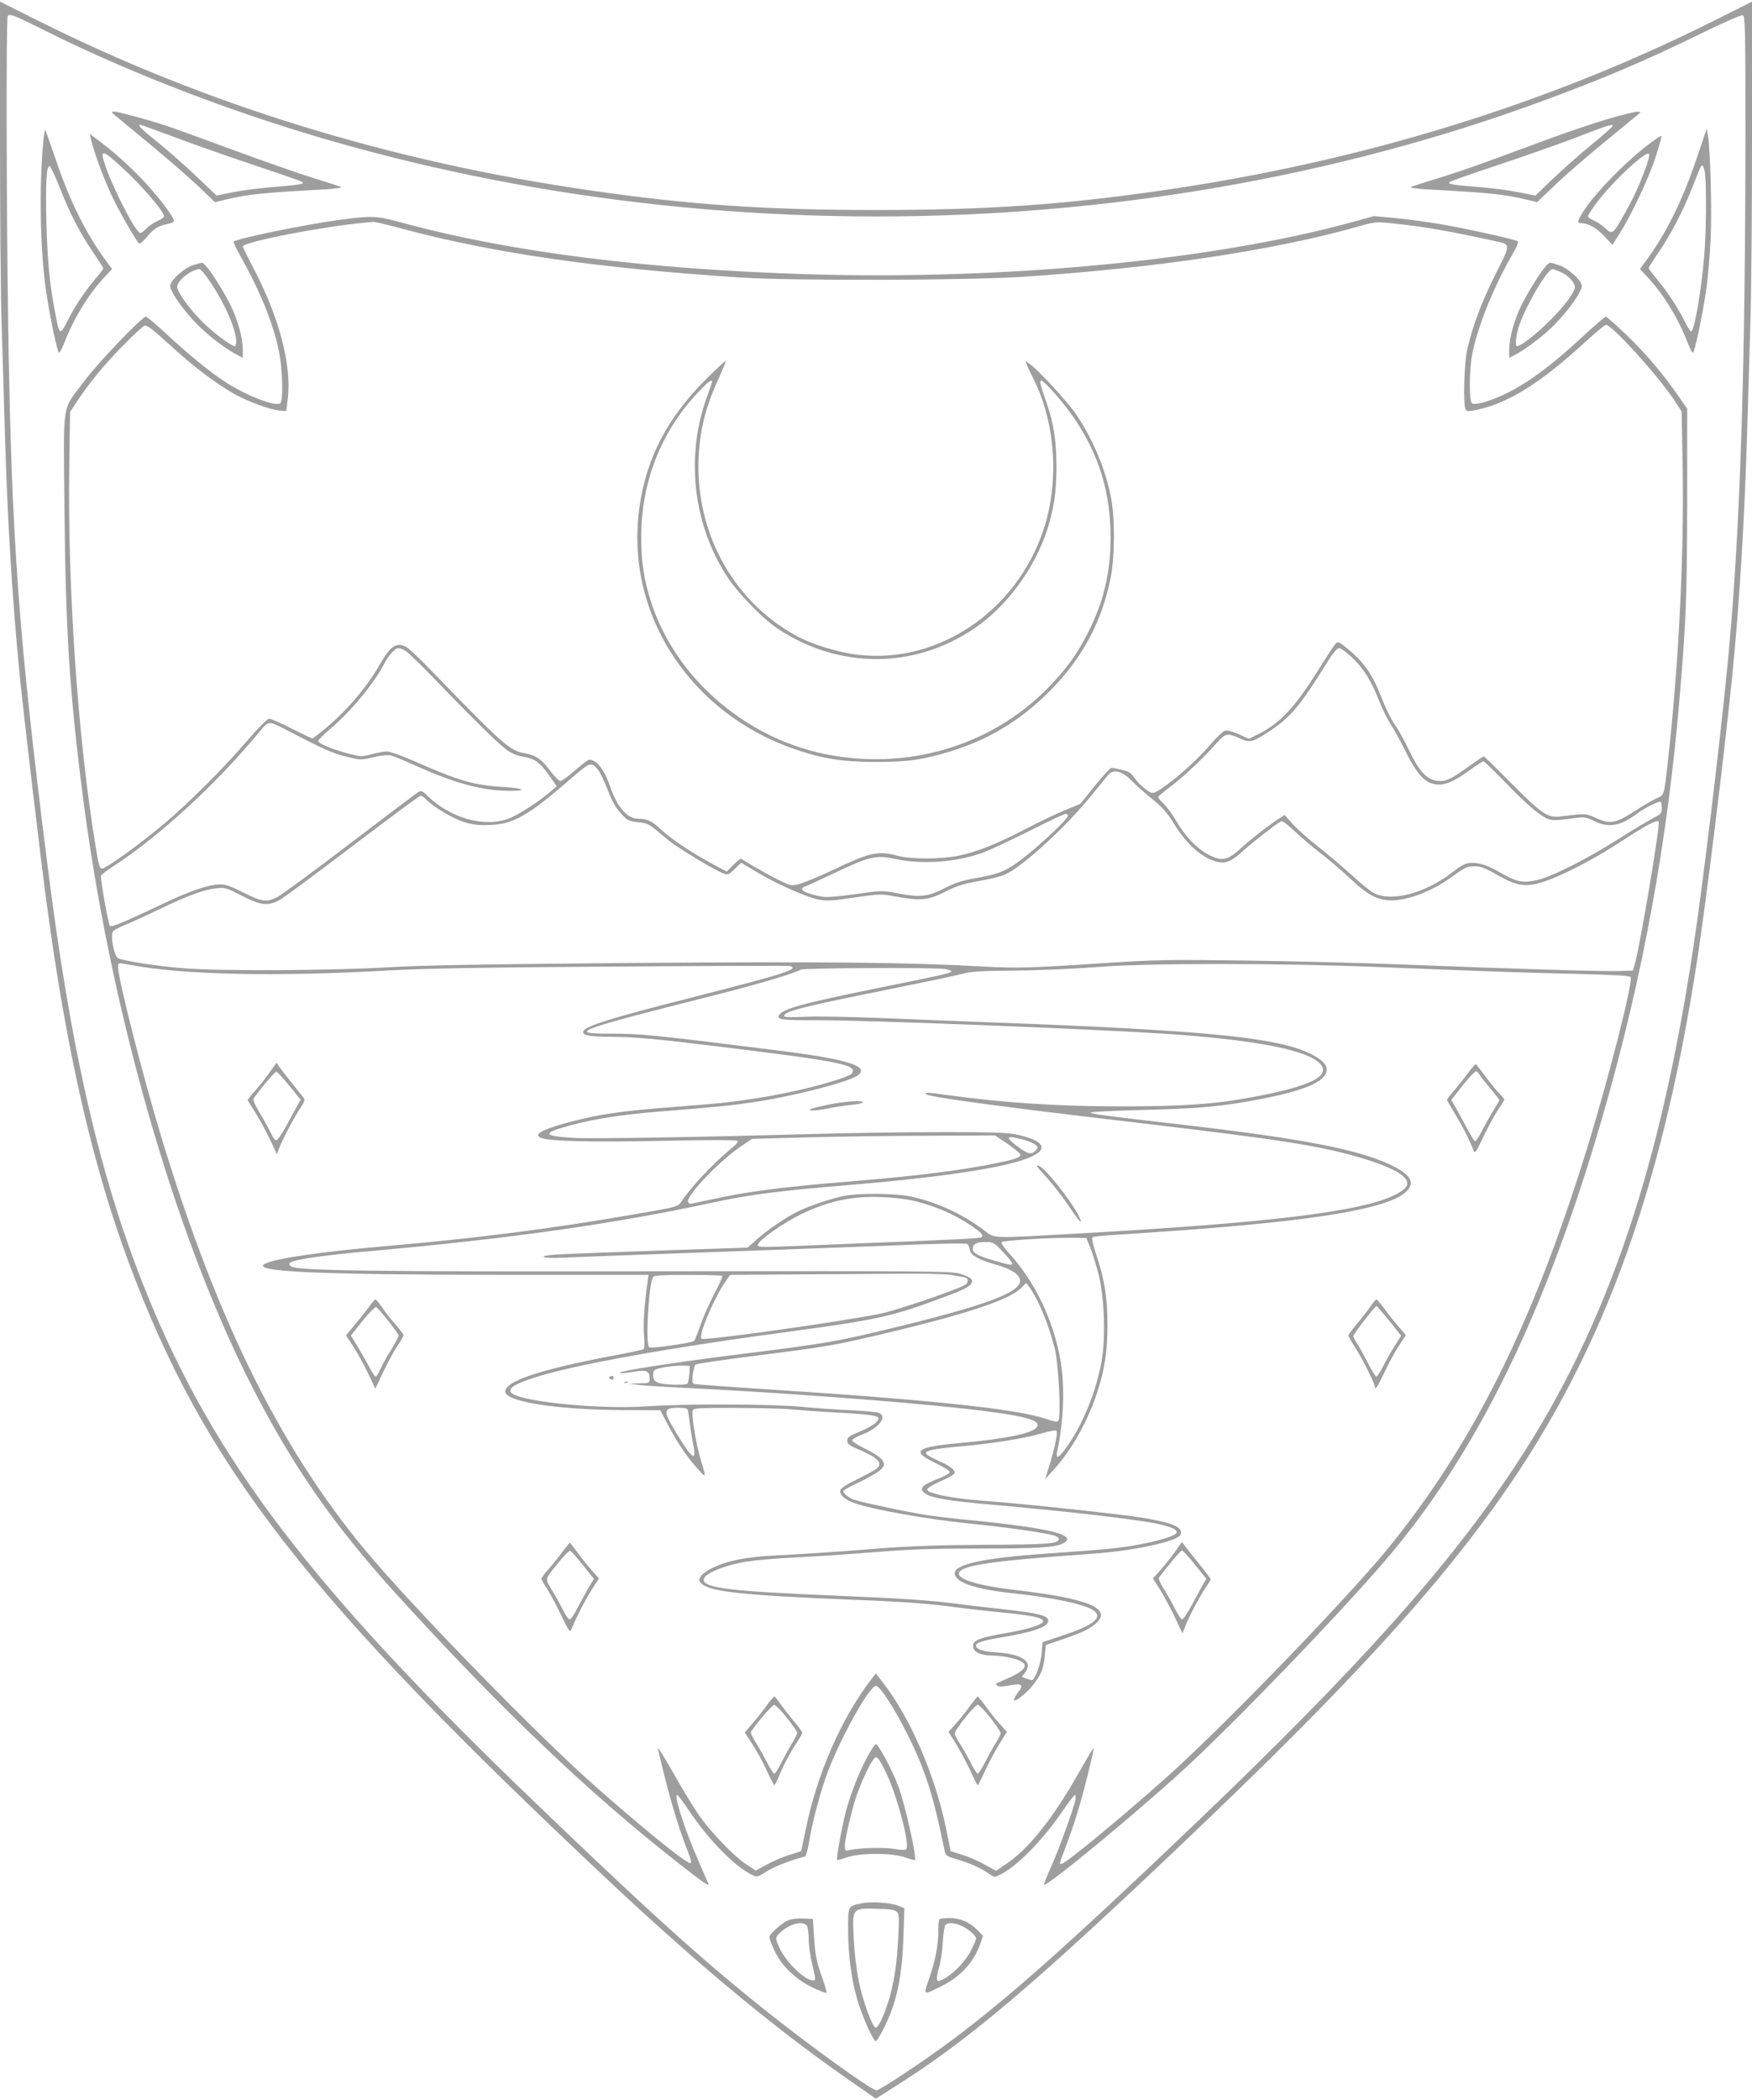 <?xml version="1.0" standalone="no"?>
<!DOCTYPE svg PUBLIC "-//W3C//DTD SVG 20010904//EN"
 "http://www.w3.org/TR/2001/REC-SVG-20010904/DTD/svg10.dtd">
<svg version="1.0" xmlns="http://www.w3.org/2000/svg"
 width="1068pt" height="1280pt" viewBox="0 0 1068 1280"
 preserveAspectRatio="xMidYMid meet">
<g transform="translate(0,1280) scale(0.1,-0.1)"
fill="#9e9e9e" stroke="none">
<path d="M0 11962 c0 -455 4 -969 10 -1142 5 -173 15 -475 20 -670 16 -540 46
-1014 90 -1465 29 -284 123 -1082 165 -1395 121 -901 280 -1595 501 -2188 461
-1238 1082 -2036 2942 -3781 560 -524 1026 -909 1499 -1234 l112 -78 113 72
c413 259 774 559 1523 1263 1116 1050 1687 1657 2125 2261 649 895 1023 1898
1245 3338 56 363 168 1274 215 1742 44 446 73 926 90 1465 5 190 15 494 20
675 6 182 10 698 10 1147 l0 818 -229 -115 c-1023 -512 -2154 -860 -3358
-1034 -609 -89 -1081 -121 -1753 -121 -672 0 -1144 32 -1752 121 -1204 174
-2330 520 -3350 1030 l-238 119 0 -828z m243 667 c319 -161 663 -308 1032
-444 2554 -939 5581 -939 8130 0 376 139 615 240 967 412 140 69 243 113 252
110 14 -6 16 -75 16 -674 0 -1467 -31 -2431 -101 -3198 -35 -390 -134 -1227
-195 -1660 -206 -1456 -536 -2444 -1108 -3310 -408 -618 -963 -1237 -1961
-2190 -746 -712 -1116 -1042 -1460 -1300 -172 -129 -451 -315 -472 -315 -31 0
-423 283 -698 504 -384 308 -688 583 -1385 1252 -1358 1303 -1955 2085 -2366
3102 -285 705 -463 1475 -608 2637 -174 1384 -216 1959 -236 3260 -11 703 -13
1879 -3 1888 13 14 37 5 196 -74z"/>
<path d="M701 12097 c15 -12 113 -93 219 -181 105 -87 236 -201 291 -253 l99
-95 67 16 c142 33 223 41 607 62 61 4 103 10 95 14 -8 4 -84 29 -169 55 -85
26 -310 105 -500 175 -190 70 -374 137 -410 148 -112 36 -283 82 -304 82 -20
-1 -19 -2 5 -23z m377 -138 c119 -45 338 -121 487 -171 148 -49 274 -93 279
-98 12 -12 -14 -16 -179 -30 -77 -6 -186 -20 -243 -31 l-102 -21 -115 110
c-62 60 -168 153 -234 207 -105 84 -137 115 -116 115 3 0 103 -37 223 -81z"/>
<path d="M9805 12076 c-82 -24 -235 -76 -340 -114 -104 -38 -275 -101 -380
-140 -104 -38 -253 -89 -330 -112 -77 -23 -146 -46 -154 -50 -8 -4 34 -10 95
-14 384 -21 465 -29 607 -62 l67 -16 103 98 c56 55 190 171 297 259 107 88
204 168 215 177 20 17 20 17 -5 17 -14 0 -92 -19 -175 -43z m25 -45 c0 -4 -57
-54 -126 -111 -70 -56 -175 -150 -235 -207 l-109 -105 -102 20 c-57 12 -166
26 -243 32 -164 13 -191 18 -179 30 5 5 137 52 294 104 157 52 373 128 480
169 201 77 220 83 220 68z"/>
<path d="M265 11948 c-27 -273 -21 -669 15 -915 23 -161 70 -383 80 -383 5 0
20 30 35 68 59 149 146 291 244 395 l44 48 -31 42 c-123 164 -224 364 -311
622 -34 98 -63 181 -65 183 -3 2 -7 -25 -11 -60z m100 -294 c63 -159 119 -268
202 -391 35 -51 63 -96 63 -99 0 -3 -22 -32 -50 -65 -68 -82 -121 -161 -164
-246 -51 -102 -53 -101 -80 42 -33 169 -47 318 -53 546 -6 244 0 353 20 346 6
-2 34 -61 62 -133z"/>
<path d="M10341 11830 c-89 -262 -189 -462 -313 -627 l-31 -42 44 -48 c98
-104 185 -246 244 -395 15 -38 30 -68 35 -68 10 0 57 222 81 383 11 75 23 217
27 315 8 175 -2 535 -16 622 l-8 45 -63 -185z m53 -92 c9 -81 7 -359 -5 -493
-18 -221 -61 -465 -80 -465 -5 0 -23 28 -40 63 -43 85 -105 180 -167 254 -29
34 -52 65 -52 69 0 4 27 47 60 95 75 109 155 264 210 406 23 59 44 111 47 116
11 19 21 3 27 -45z"/>
<path d="M555 11950 c16 -75 88 -267 136 -363 53 -107 144 -263 158 -272 5 -2
25 15 46 40 40 50 72 70 128 80 20 4 37 13 37 19 0 25 -107 164 -200 260 -87
90 -171 164 -274 241 l-39 29 8 -34z m187 -169 c118 -107 258 -270 258 -299 0
-6 -19 -20 -42 -30 -24 -11 -54 -31 -67 -46 -14 -14 -29 -26 -36 -26 -25 0
-153 244 -209 399 -41 115 -27 115 96 2z"/>
<path d="M10020 11897 c-126 -101 -276 -255 -348 -356 -52 -75 -62 -101 -39
-101 48 0 96 -26 144 -77 l52 -55 41 63 c71 111 179 339 221 467 22 68 39 128
37 133 -2 5 -50 -28 -108 -74z m11 -123 c-42 -113 -73 -181 -131 -282 -66
-119 -72 -123 -113 -84 -18 17 -49 38 -69 47 -21 8 -38 20 -38 27 0 6 25 44
55 85 97 128 297 315 317 295 5 -5 -4 -42 -21 -88z"/>
<path d="M2070 11460 c-210 -28 -627 -114 -646 -133 -3 -3 18 -46 46 -96 116
-206 196 -404 230 -570 23 -115 28 -302 8 -319 -29 -22 -205 46 -335 130 -95
62 -228 171 -360 294 -61 57 -117 104 -124 104 -23 0 -296 -285 -377 -395
-138 -185 -125 -102 -119 -783 7 -726 30 -1099 108 -1714 165 -1310 558 -2691
1030 -3618 249 -490 502 -855 889 -1280 637 -700 1166 -1205 1710 -1631 159
-125 197 -151 188 -129 -4 8 -31 71 -61 140 -82 186 -151 400 -129 400 5 0 38
-44 74 -98 118 -176 279 -340 383 -389 30 -14 34 -14 88 21 45 29 139 66 233
91 7 2 17 37 24 77 18 115 58 270 101 397 71 209 266 566 309 566 24 0 115
-140 194 -300 107 -215 156 -368 224 -704 7 -31 11 -34 82 -55 77 -23 143 -53
193 -89 27 -18 31 -19 61 -4 102 48 263 212 384 390 36 53 70 97 75 97 5 0 5
-15 2 -33 -14 -60 -96 -287 -145 -399 -28 -61 -48 -113 -46 -115 15 -15 562
436 854 704 309 284 931 929 1222 1267 563 655 987 1522 1335 2732 238 825
390 1653 464 2534 39 459 45 619 46 1192 l0 567 -54 78 c-95 137 -197 257
-316 372 -64 61 -121 111 -126 111 -6 0 -65 -51 -132 -113 -206 -191 -350
-297 -494 -364 -92 -42 -174 -64 -190 -51 -19 15 -17 211 3 306 34 168 128
400 240 595 32 54 42 82 35 87 -20 12 -317 78 -471 104 -80 14 -203 30 -275
37 l-130 12 -130 -36 c-841 -232 -2110 -354 -3302 -319 -1004 30 -1844 137
-2504 318 -143 39 -175 40 -369 14z m385 -55 c563 -150 1199 -241 2070 -297
311 -20 1381 -17 1710 5 812 54 1513 158 2025 301 122 35 126 35 225 25 187
-19 358 -48 631 -109 95 -21 95 -14 1 -200 -83 -165 -142 -321 -173 -461 -20
-88 -26 -351 -8 -369 8 -8 29 -7 79 5 191 44 386 168 661 422 56 51 107 93
114 93 37 0 313 -305 417 -460 l44 -68 6 -318 c10 -557 -24 -1234 -92 -1834
-22 -193 -20 -185 -68 -206 -23 -11 -76 -41 -117 -68 -131 -86 -163 -92 -255
-50 -59 27 -59 27 -211 8 -79 -10 -116 15 -301 202 -89 90 -165 164 -168 164
-4 0 -43 -26 -88 -59 -100 -72 -137 -91 -176 -91 -76 0 -125 48 -193 190 -28
58 -66 127 -85 153 -20 26 -55 98 -79 159 -59 151 -104 216 -215 309 -41 34
-52 39 -64 29 -9 -7 -56 -79 -106 -159 -147 -235 -236 -330 -375 -399 l-51
-25 -61 28 c-38 17 -70 25 -84 22 -13 -4 -52 -41 -88 -83 -68 -80 -179 -183
-265 -245 -85 -62 -87 -62 -132 -29 -22 16 -52 47 -67 68 -21 31 -36 41 -77
50 -28 7 -56 12 -64 12 -7 0 -52 -49 -101 -109 l-88 -110 -90 -37 c-50 -20
-158 -72 -241 -115 -176 -92 -299 -141 -410 -164 -107 -22 -291 -23 -371 -1
-123 32 -167 23 -400 -88 -88 -41 -181 -80 -207 -85 -45 -11 -51 -9 -127 29
-44 22 -110 59 -148 81 -37 23 -70 43 -74 45 -4 3 -25 -14 -47 -37 l-41 -41
-88 47 c-128 69 -250 151 -309 206 -58 55 -87 69 -143 69 -66 0 -127 69 -170
194 -36 106 -83 166 -129 166 -6 0 -44 -29 -85 -65 -41 -36 -81 -65 -90 -65
-8 0 -33 24 -55 53 -59 80 -91 103 -162 116 -92 16 -134 53 -570 504 -68 71
-136 135 -151 143 -62 32 -96 10 -163 -106 -76 -134 -193 -272 -319 -379 -46
-39 -87 -71 -92 -71 -5 0 -62 27 -127 60 -64 33 -126 60 -136 60 -11 0 -63
-52 -132 -132 -152 -177 -365 -389 -520 -518 -143 -120 -341 -262 -367 -264
-14 -1 -21 21 -39 134 -108 652 -171 1567 -161 2311 l5 338 38 58 c79 119 163
222 278 340 66 68 128 125 138 128 14 5 52 -24 146 -110 154 -141 278 -235
396 -303 89 -51 225 -100 287 -105 l35 -2 9 75 c25 207 -54 504 -215 807 -32
61 -59 116 -59 121 0 27 494 123 745 145 22 2 45 4 51 5 6 1 87 -18 179 -43z
m13 -2569 c15 -8 80 -70 146 -138 229 -238 411 -419 462 -458 40 -31 66 -43
114 -52 72 -12 105 -37 164 -123 l40 -57 -40 -34 c-70 -61 -201 -145 -258
-165 -149 -52 -349 5 -489 139 -34 34 -39 35 -60 23 -12 -8 -200 -150 -417
-315 -217 -166 -415 -311 -439 -323 -65 -34 -97 -29 -207 27 -70 36 -109 50
-139 50 -70 0 -184 -38 -355 -120 -232 -110 -311 -143 -320 -133 -10 11 -60
292 -54 306 2 7 44 38 92 69 273 180 615 495 872 806 61 73 51 73 190 1 203
-106 258 -130 343 -151 88 -21 89 -21 162 -3 41 10 86 15 104 12 17 -4 81 -30
143 -58 248 -113 418 -159 589 -159 106 0 82 16 -33 23 -186 10 -279 37 -560
161 -71 31 -142 56 -159 56 -17 0 -59 -8 -94 -17 -61 -16 -66 -16 -145 5 -100
27 -180 61 -180 76 0 6 34 41 76 76 125 106 269 281 329 400 22 44 64 90 82
90 8 0 26 -6 41 -14z m5769 -38 c73 -69 122 -146 167 -262 20 -52 55 -122 77
-156 22 -34 62 -108 90 -165 51 -104 101 -169 146 -186 70 -26 128 -7 252 84
35 26 68 47 74 47 5 0 70 -63 144 -139 73 -77 162 -158 196 -181 67 -46 69
-46 233 -24 42 5 58 2 102 -20 87 -44 161 -31 265 48 44 33 133 76 141 69 3
-4 6 -21 6 -39 0 -30 -5 -36 -52 -60 -29 -15 -119 -69 -200 -120 -202 -129
-424 -241 -513 -259 -87 -18 -121 -10 -229 52 -79 47 -145 63 -199 49 -13 -3
-51 -26 -83 -52 -164 -128 -372 -183 -479 -127 -22 12 -83 61 -136 110 -52 48
-144 126 -203 172 -59 47 -130 109 -156 139 l-49 55 -43 -28 c-58 -38 -163
-120 -219 -171 -71 -65 -104 -79 -152 -64 -87 26 -177 108 -246 225 -22 39
-57 86 -76 105 -19 19 -35 37 -35 42 0 4 37 35 82 69 80 61 191 166 276 262
54 59 64 61 144 25 58 -26 74 -22 173 43 130 84 190 156 355 422 36 58 61 87
73 87 10 0 43 -24 74 -52z m-4589 -693 c11 -14 37 -68 57 -120 25 -66 49 -109
79 -141 39 -44 47 -48 104 -55 65 -7 63 -6 183 -107 58 -48 281 -183 338 -205
29 -11 33 -9 70 27 l39 38 95 -57 c124 -74 305 -154 378 -168 49 -9 85 -7 217
13 155 22 162 23 250 6 153 -28 201 -23 301 28 70 36 111 49 206 66 66 11 137
29 160 39 108 48 372 290 530 485 44 54 89 110 100 123 31 38 87 24 144 -36
24 -25 80 -75 125 -111 62 -50 91 -83 129 -145 83 -136 182 -222 279 -240 45
-8 84 11 152 75 45 41 188 153 224 174 8 5 38 -16 85 -61 40 -38 111 -98 157
-133 47 -36 128 -105 180 -154 99 -93 149 -122 222 -132 96 -13 261 44 384
132 99 71 105 74 156 74 34 0 63 -11 131 -50 106 -61 155 -73 231 -59 104 19
341 136 541 269 135 88 204 125 216 113 12 -12 -113 -756 -145 -867 l-12 -41
-74 -3 c-90 -4 -635 12 -1315 39 -275 11 -723 22 -995 25 -435 6 -533 4 -810
-14 -482 -32 -560 -34 -760 -23 -467 26 -967 31 -2160 22 -903 -8 -1275 -14
-1485 -27 -346 -20 -1025 -23 -1240 -5 -162 13 -364 45 -395 61 -25 13 -49
142 -31 164 7 8 41 26 76 40 35 14 129 57 207 95 173 83 272 120 347 127 53 6
62 3 155 -45 114 -59 157 -64 227 -28 24 12 225 161 447 330 222 169 409 307
416 307 7 0 21 -9 32 -21 39 -43 167 -119 235 -140 54 -16 88 -20 157 -17 142
6 230 56 485 276 127 111 132 112 175 57z m2862 -277 c0 -17 -136 -148 -246
-237 -118 -95 -166 -117 -305 -141 -92 -16 -131 -28 -204 -65 -104 -52 -148
-56 -292 -28 -83 16 -90 16 -252 -7 -136 -18 -176 -21 -217 -12 -96 21 -130
44 -86 59 9 3 92 41 184 85 212 100 247 108 370 82 167 -35 377 -18 537 42 36
14 160 72 275 129 114 58 215 105 222 105 8 0 14 -6 14 -12z m-5719 -908 c319
-62 901 -74 1589 -34 190 11 572 18 1345 23 594 4 1086 6 1093 3 55 -19 -37
-48 -602 -192 -516 -131 -661 -177 -661 -210 0 -21 38 -28 170 -29 151 -1 259
-11 670 -61 736 -90 839 -111 796 -164 -6 -7 -48 -25 -94 -39 -212 -68 -517
-125 -782 -147 -71 -6 -211 -17 -310 -25 -227 -19 -359 -39 -499 -75 -194 -49
-262 -84 -208 -105 52 -21 311 -27 737 -18 275 6 454 6 460 0 6 -5 -6 -22 -35
-45 -111 -91 -249 -237 -310 -330 -18 -27 -27 -29 -301 -76 -490 -85 -952
-144 -1499 -191 -384 -33 -674 -75 -734 -107 -92 -49 303 -67 1483 -68 l854 0
-7 -52 c-20 -151 -26 -251 -20 -319 4 -47 3 -79 -4 -82 -5 -4 -94 -23 -198
-42 -435 -83 -644 -153 -644 -216 0 -62 312 -111 715 -113 l230 -1 50 -95 c56
-106 121 -202 185 -270 46 -50 46 -51 7 80 -27 94 -53 260 -44 284 6 14 39 16
264 15 142 0 294 -4 338 -9 44 -4 177 -14 295 -20 240 -14 262 -20 216 -63
-15 -14 -59 -38 -99 -54 -61 -25 -72 -33 -72 -53 0 -20 10 -29 60 -50 127 -53
160 -86 119 -121 -9 -8 -61 -36 -117 -64 -66 -32 -103 -56 -105 -68 -5 -27 24
-54 84 -77 103 -38 440 -99 699 -125 237 -24 454 -55 520 -73 17 -5 30 -15 30
-22 0 -28 -66 -34 -450 -35 -290 -2 -460 -8 -665 -24 -338 -26 -390 -29 -610
-41 -189 -10 -288 -30 -385 -75 -31 -15 -63 -38 -72 -51 -14 -23 -14 -26 1
-43 47 -52 251 -74 926 -101 305 -12 471 -24 620 -45 58 -8 181 -22 275 -31
185 -18 256 -32 263 -52 7 -21 -76 -49 -224 -75 -157 -27 -198 -42 -202 -73
-6 -39 41 -64 118 -64 70 0 166 -23 188 -45 23 -21 -2 -51 -71 -83 -34 -16
-71 -32 -81 -36 -15 -5 -17 -9 -8 -18 9 -9 27 -9 74 0 78 15 90 5 54 -43 -15
-20 -26 -40 -24 -46 5 -16 84 48 122 100 46 62 57 92 65 170 l6 65 105 36
c123 42 165 63 203 98 96 90 -51 150 -498 202 -225 26 -354 66 -339 105 18 46
210 73 808 115 259 18 527 76 543 117 17 44 -46 72 -228 102 -132 22 -700 83
-934 101 -163 12 -259 25 -333 46 -77 21 -70 30 61 90 31 14 57 31 57 38 0 20
-30 42 -101 74 -37 17 -70 35 -73 41 -12 19 41 31 212 46 200 18 386 48 496
80 51 15 83 20 87 13 8 -12 -13 -110 -45 -213 l-25 -80 50 55 c108 118 206
291 264 463 48 144 66 258 66 422 0 165 -18 278 -67 424 -24 73 -31 107 -23
111 6 4 68 10 137 14 70 4 249 16 397 27 827 60 1258 132 1371 231 66 58 37
110 -97 172 -200 93 -537 157 -1259 241 -463 53 -554 65 -563 74 -4 4 119 11
274 15 347 8 492 19 679 52 314 55 460 108 484 177 14 39 -16 75 -94 114 -204
101 -643 144 -1975 193 -159 6 -445 17 -635 25 -190 8 -402 12 -472 8 -91 -4
-128 -3 -128 5 0 28 111 56 608 156 203 41 409 84 458 96 78 20 121 23 349 25
143 1 364 11 490 21 303 25 1112 25 1725 0 750 -30 909 -35 1218 -42 205 -5
305 -11 312 -18 17 -22 -122 -573 -255 -1011 -259 -848 -539 -1482 -892 -2019
-118 -181 -273 -387 -393 -526 -316 -365 -964 -1031 -1280 -1314 -256 -230
-626 -536 -649 -536 -14 0 -15 -3 15 76 57 149 97 276 140 448 25 98 43 180
41 182 -2 2 -41 -62 -87 -144 -163 -287 -310 -473 -452 -566 l-56 -38 -67 37
c-37 21 -99 48 -138 60 l-72 23 -28 139 c-67 324 -220 679 -384 887 l-44 57
-33 -43 c-178 -233 -326 -572 -393 -902 l-29 -138 -71 -23 c-40 -12 -102 -39
-139 -59 l-67 -37 -56 37 c-75 49 -212 191 -286 295 -33 47 -102 160 -154 252
-52 91 -97 165 -99 163 -2 -2 17 -87 43 -187 43 -172 94 -334 143 -456 13 -32
18 -55 12 -58 -18 -11 -315 231 -620 503 -325 291 -1009 991 -1315 1347 -544
634 -942 1426 -1290 2570 -115 380 -265 968 -265 1041 0 28 0 27 71 14z m4972
-26 c20 -4 37 -10 37 -15 0 -9 -56 -22 -415 -94 -459 -93 -597 -129 -629 -164
-32 -35 -3 -40 234 -39 283 1 1641 -52 2105 -82 575 -38 901 -104 961 -194 45
-70 -80 -128 -406 -190 -245 -46 -429 -59 -820 -59 -382 0 -713 22 -1049 68
-123 18 -149 19 -135 6 17 -17 434 -74 1264 -171 899 -106 1124 -141 1377
-214 137 -40 239 -84 272 -120 36 -38 23 -67 -46 -104 -202 -106 -764 -175
-1978 -242 -498 -28 -469 -29 -535 21 -131 99 -286 171 -445 206 -91 20 -316
23 -410 4 -82 -16 -219 -63 -290 -99 -71 -36 -181 -111 -244 -168 l-53 -48
-542 -18 c-297 -10 -578 -21 -624 -24 -126 -9 -90 -26 41 -19 62 3 436 17 832
31 396 14 923 33 1170 43 289 12 454 15 462 9 6 -5 13 -22 15 -36 4 -32 54
-60 164 -91 89 -26 138 -58 142 -93 9 -75 -212 -156 -818 -302 -312 -75 -377
-86 -940 -156 -362 -46 -666 -93 -679 -105 -7 -7 18 -6 88 5 73 12 91 4 91
-41 0 -29 -1 -29 -62 -30 l-63 -2 60 -8 c33 -4 160 -12 282 -18 548 -26 1302
-82 1700 -126 375 -42 485 -72 438 -119 -35 -35 -199 -67 -463 -91 -270 -24
-301 -49 -149 -122 48 -23 87 -48 87 -55 0 -7 -28 -24 -62 -37 -111 -42 -132
-65 -84 -96 38 -25 148 -44 396 -65 445 -39 873 -88 1010 -116 96 -20 136 -40
119 -60 -16 -19 -121 -49 -255 -73 -103 -18 -168 -24 -551 -51 -369 -26 -543
-64 -543 -119 0 -54 122 -97 350 -121 256 -27 453 -70 500 -108 53 -43 -6 -88
-195 -151 l-120 -40 -5 -68 c-6 -66 -41 -163 -60 -163 -5 0 -20 4 -35 10 l-26
10 22 29 c47 64 -21 110 -177 120 -84 6 -124 19 -124 42 0 16 41 30 128 45
224 37 312 67 312 106 0 31 -56 46 -256 68 -104 11 -238 27 -299 35 -168 22
-336 33 -740 50 -633 26 -805 46 -805 96 0 26 47 54 142 84 93 29 188 41 458
55 113 6 322 20 465 32 199 16 342 20 610 20 351 0 463 6 512 30 103 50 -73
95 -562 143 -88 8 -207 22 -265 31 -113 17 -405 79 -448 95 -30 12 -62 38 -62
51 0 5 46 31 103 57 56 27 113 60 127 75 23 25 24 29 10 54 -10 18 -44 41
-100 69 -47 23 -85 48 -85 54 0 7 28 24 63 37 100 38 155 110 99 131 -12 5
-90 12 -172 16 -83 3 -217 13 -299 21 -180 17 -713 19 -942 3 -304 -21 -810
32 -831 88 -10 26 30 50 145 87 245 79 830 184 1597 286 456 61 585 89 820
175 185 67 224 85 244 109 20 24 -1 43 -68 63 -52 16 -188 17 -1816 15 -1805
-3 -2234 3 -2263 31 -13 13 -12 16 4 25 35 18 209 43 484 67 866 78 1479 165
2086 296 222 48 399 71 799 104 580 48 956 104 1115 164 137 52 116 106 -57
145 -60 13 -138 16 -460 16 -213 0 -541 -5 -728 -10 -762 -21 -1407 -32 -1521
-25 -188 11 -192 29 -18 76 147 40 312 65 539 84 382 31 443 37 575 57 243 36
579 122 638 163 77 55 -57 98 -465 150 -791 99 -854 105 -1045 105 -265 0
-204 22 640 235 253 64 491 134 522 155 16 11 819 14 883 4z m380 -1066 c42
-29 77 -58 77 -66 0 -17 -32 -28 -150 -52 -215 -44 -491 -78 -880 -110 -374
-30 -594 -57 -785 -96 -93 -19 -178 -37 -188 -40 -10 -3 -19 1 -23 10 -14 35
189 249 322 339 l69 46 335 9 c184 5 517 10 740 10 l405 2 78 -52z m92 27 c33
-9 67 -23 77 -32 17 -15 17 -17 2 -35 -25 -27 -49 -22 -109 23 -81 61 -74 71
30 44z m-685 -369 c133 -29 263 -83 372 -157 62 -43 75 -57 62 -69 -9 -8 -107
-13 -914 -45 -457 -19 -450 -19 -450 -1 0 24 155 133 264 186 167 81 314 112
496 104 58 -2 134 -11 170 -18z m1096 -289 c13 -32 35 -104 50 -160 36 -140
45 -388 19 -534 -33 -183 -112 -379 -209 -517 -50 -72 -72 -85 -62 -35 40 184
48 398 21 555 -42 245 -156 484 -316 658 -30 33 -48 61 -43 66 10 10 308 28
432 26 l84 -1 24 -58z m-533 -26 c32 -33 57 -65 57 -71 0 -13 -5 -13 -120 20
-87 25 -120 43 -120 68 0 30 22 42 75 42 50 0 54 -2 108 -59z m-318 -141 c39
-6 78 -13 88 -16 21 -6 22 -27 3 -43 -28 -23 -398 -150 -508 -175 -200 -44
-1088 -170 -1102 -155 -20 19 74 242 144 345 l31 44 417 3 c229 1 516 3 637 4
121 2 252 -2 290 -7z m-1392 -6 c3 -4 -18 -52 -48 -108 -29 -55 -67 -141 -85
-191 -17 -49 -34 -93 -38 -97 -13 -13 -265 -49 -275 -39 -24 24 -2 395 25 429
8 9 63 12 213 12 111 0 204 -3 208 -6z m1922 -154 c41 -82 81 -192 106 -295
22 -87 38 -409 21 -433 -6 -10 -21 -8 -68 8 -181 63 -703 118 -1744 185 -217
14 -401 28 -409 30 -10 4 -12 18 -8 57 4 28 11 56 16 61 5 5 166 29 357 53
441 56 489 64 769 130 535 127 794 213 865 289 l25 26 18 -23 c11 -13 34 -52
52 -88z m-2123 -445 c-2 -27 -7 -54 -12 -59 -4 -4 -47 -7 -95 -5 -95 4 -119
19 -113 69 3 22 10 26 68 37 36 6 85 11 110 10 l45 -2 -3 -50z m-8 -222 c2
-10 7 -45 11 -78 4 -33 13 -89 20 -125 24 -116 -5 -96 -105 71 -80 132 -78
149 17 149 41 0 53 -4 57 -17z"/>
<path d="M4318 10503 c-263 -257 -399 -533 -428 -867 -54 -613 335 -1187 949
-1400 171 -60 299 -80 501 -80 194 0 285 13 455 65 231 71 428 190 600 363
203 203 323 428 376 698 24 124 26 345 4 471 -31 177 -112 371 -218 526 -53
76 -227 266 -279 302 l-28 20 9 -24 c6 -14 24 -53 41 -86 135 -269 159 -628
60 -923 -166 -495 -642 -815 -1127 -759 -124 14 -284 63 -383 118 -396 219
-625 656 -589 1125 13 163 48 287 133 471 19 42 33 77 29 77 -3 0 -51 -44
-105 -97z m22 -32 c0 -5 -12 -39 -26 -77 -137 -365 -92 -786 119 -1109 68
-103 212 -251 304 -314 373 -250 836 -251 1204 0 196 133 368 367 443 602 41
128 55 226 56 378 0 159 -17 271 -61 396 -39 111 -44 133 -31 133 19 0 144
-144 208 -240 146 -221 214 -446 214 -714 0 -216 -41 -389 -136 -579 -68 -135
-137 -230 -254 -348 -347 -349 -856 -497 -1355 -394 -492 102 -913 473 -1058
932 -42 133 -58 236 -58 390 0 333 119 639 342 877 67 71 89 88 89 67z"/>
<path d="M1643 6263 c-23 -33 -62 -82 -87 -110 -26 -28 -46 -54 -46 -57 0 -3
21 -37 46 -76 25 -39 65 -113 89 -163 l43 -92 13 35 c18 50 93 193 130 247 21
30 29 50 23 58 -5 7 -36 46 -69 87 -33 41 -69 87 -80 103 l-20 28 -42 -60z
m122 -82 l68 -84 -18 -31 c-10 -17 -40 -73 -67 -123 -27 -51 -56 -93 -64 -93
-7 0 -21 17 -29 37 -9 20 -39 75 -67 122 -33 55 -48 89 -42 97 61 83 131 164
140 162 6 -2 42 -41 79 -87z"/>
<path d="M8955 6268 c-21 -29 -60 -78 -86 -109 -27 -31 -49 -59 -49 -61 0 -3
23 -43 51 -89 46 -76 84 -150 111 -219 9 -23 14 -17 62 85 29 61 69 134 90
164 20 29 36 56 36 60 0 4 -12 18 -26 32 -14 13 -51 58 -82 99 -31 41 -59 79
-63 83 -3 5 -23 -16 -44 -45z m65 -19 c7 -11 36 -49 66 -84 30 -36 54 -67 54
-70 0 -2 -18 -34 -40 -69 -22 -36 -53 -93 -70 -126 -17 -33 -35 -58 -40 -55
-5 3 -31 47 -58 98 -27 50 -57 106 -67 122 l-18 31 68 87 c38 48 75 87 82 87
7 0 17 -9 23 -21z"/>
<path d="M2259 4848 c-13 -18 -51 -68 -86 -110 l-64 -77 47 -71 c25 -40 66
-113 89 -163 l43 -91 49 104 c28 58 66 129 87 159 20 29 36 58 36 63 0 6 -21
33 -46 62 -26 28 -63 75 -82 104 -19 28 -38 52 -43 52 -4 0 -18 -15 -30 -32z
m109 -99 c34 -44 62 -84 62 -90 0 -6 -20 -43 -44 -83 -25 -39 -54 -92 -66
-118 -11 -27 -25 -48 -30 -48 -5 0 -22 24 -36 53 -15 28 -47 85 -71 125 l-44
72 71 90 c40 49 77 86 83 83 7 -2 40 -41 75 -84z"/>
<path d="M8356 4840 c-15 -22 -51 -69 -81 -105 -30 -35 -55 -69 -55 -74 0 -6
18 -39 41 -73 42 -65 119 -219 119 -237 0 -30 19 -2 58 82 23 51 63 123 87
161 l45 68 -48 57 c-27 31 -66 80 -86 109 -21 28 -41 52 -46 52 -4 0 -19 -18
-34 -40z m113 -90 l72 -91 -39 -62 c-22 -34 -53 -90 -71 -125 -17 -34 -36 -62
-41 -62 -5 0 -30 39 -54 88 -25 48 -54 101 -65 117 -12 17 -21 35 -21 42 0 12
131 182 141 183 3 0 38 -41 78 -90z"/>
<path d="M3429 3343 c-23 -32 -62 -80 -86 -108 -24 -27 -43 -53 -43 -57 0 -4
16 -33 37 -65 20 -31 59 -104 86 -162 47 -97 51 -103 61 -80 33 81 81 173 121
237 l47 72 -40 44 c-22 24 -62 73 -87 108 -26 34 -48 64 -50 66 -2 2 -22 -23
-46 -55z m123 -80 l68 -86 -31 -51 c-16 -28 -46 -84 -67 -123 -20 -40 -42 -73
-49 -73 -7 0 -27 28 -44 63 -17 34 -47 88 -67 120 -41 67 -44 58 46 168 31 38
61 69 67 68 5 0 40 -39 77 -86z"/>
<path d="M7163 3343 c-23 -33 -63 -83 -88 -111 l-47 -52 43 -67 c23 -38 64
-113 90 -168 l47 -100 18 45 c24 62 89 184 125 236 16 23 29 45 29 49 0 3 -28
41 -62 83 -35 43 -74 93 -88 111 l-25 33 -42 -59z m122 -80 l69 -86 -19 -31
c-10 -17 -40 -73 -67 -123 -27 -51 -55 -93 -62 -93 -6 0 -26 30 -44 66 -19 37
-49 92 -69 122 -22 36 -32 60 -27 68 56 76 131 164 139 164 6 0 42 -39 80 -87z"/>
<path d="M4679 2413 c-18 -27 -57 -76 -86 -110 l-53 -62 48 -74 c26 -40 66
-112 87 -160 22 -48 42 -87 45 -87 4 0 17 26 30 58 27 66 71 149 112 209 15
23 28 47 28 53 0 6 -25 40 -55 75 -30 36 -66 83 -81 105 -15 22 -30 40 -34 40
-3 0 -22 -21 -41 -47z m119 -84 c34 -44 62 -84 62 -90 0 -6 -15 -37 -34 -68
-19 -31 -48 -84 -65 -118 -17 -35 -36 -63 -41 -63 -5 0 -25 30 -44 68 -19 37
-50 92 -69 122 -20 30 -32 59 -29 65 33 52 130 165 142 164 8 0 43 -36 78 -80z"/>
<path d="M5913 2403 c-22 -32 -61 -81 -86 -108 l-45 -50 48 -77 c26 -42 64
-115 86 -162 21 -47 41 -86 44 -86 3 0 23 39 44 86 22 47 60 120 86 162 l48
77 -45 50 c-25 27 -64 76 -86 108 -23 31 -44 57 -47 57 -3 0 -24 -26 -47 -57z
m125 -73 c34 -44 62 -86 62 -93 0 -7 -14 -35 -30 -61 -17 -26 -46 -79 -65
-117 -20 -38 -40 -69 -45 -69 -5 0 -26 33 -46 73 -20 39 -50 91 -65 114 -16
23 -29 49 -29 57 0 23 122 176 140 176 8 0 43 -36 78 -80z"/>
<path d="M5085 6074 c-44 -8 -98 -20 -120 -26 -66 -19 -7 -22 81 -4 42 9 108
19 145 22 38 4 69 11 69 15 0 13 -83 9 -175 -7z"/>
<path d="M6320 5694 c0 -3 30 -38 66 -77 36 -40 95 -116 131 -170 65 -98 92
-123 55 -50 -47 89 -190 271 -233 294 -11 5 -19 7 -19 3z"/>
<path d="M3721 4411 c-10 -6 -10 -10 -1 -16 13 -8 24 -1 19 14 -3 6 -10 7 -18
2z"/>
<path d="M3808 4373 c7 -3 16 -2 19 1 4 3 -2 6 -13 5 -11 0 -14 -3 -6 -6z"/>
<path d="M1177 11184 c-52 -16 -129 -84 -139 -122 -8 -29 72 -145 165 -240 69
-70 175 -150 245 -186 l32 -17 0 53 c0 70 -32 182 -76 271 -60 118 -154 259
-173 256 -3 0 -28 -7 -54 -15z m101 -97 c91 -133 162 -296 162 -369 0 -15 -4
-28 -9 -28 -20 0 -133 84 -194 145 -82 82 -157 185 -157 217 0 38 86 106 137
108 7 0 34 -33 61 -73z"/>
<path d="M9423 11178 c-31 -34 -106 -154 -147 -235 -44 -89 -76 -201 -76 -271
l0 -53 33 17 c69 36 175 116 244 186 93 95 173 211 165 240 -9 37 -85 104
-137 121 -61 21 -57 21 -82 -5z m93 -37 c44 -20 84 -63 84 -91 0 -30 -62 -114
-154 -206 -82 -81 -175 -154 -198 -154 -13 0 -9 52 8 111 34 116 175 359 208
359 6 0 29 -9 52 -19z"/>
<path d="M5293 2103 c-53 -96 -108 -234 -137 -344 -25 -100 -60 -288 -53 -295
2 -2 29 5 60 16 81 28 273 28 354 0 31 -11 58 -18 60 -17 13 14 -60 341 -100
448 -40 106 -122 259 -139 259 -4 0 -24 -30 -45 -67z m110 -110 c69 -148 145
-439 121 -463 -7 -7 -30 -6 -70 1 -57 11 -216 7 -276 -7 -26 -6 -28 -4 -28 28
0 43 52 257 80 329 48 122 93 209 110 209 12 0 31 -31 63 -97z"/>
<path d="M5253 1200 c-85 -18 -83 -14 -83 -162 0 -150 20 -301 56 -426 28 -96
97 -252 112 -252 13 0 75 122 102 200 41 121 61 247 67 432 l6 178 -37 15
c-45 19 -167 27 -223 15z m212 -50 c16 -13 17 -29 11 -150 -8 -158 -20 -245
-48 -355 -27 -103 -74 -208 -90 -203 -22 7 -80 167 -104 288 -14 69 -26 173
-30 260 -9 183 -11 181 152 176 63 -1 98 -6 109 -16z"/>
<path d="M4804 1096 c-41 -18 -114 -84 -114 -102 0 -8 13 -44 30 -80 41 -92
131 -179 234 -228 43 -20 81 -34 84 -32 3 3 -7 38 -21 78 -40 111 -48 153 -55
268 l-7 105 -60 2 c-35 2 -73 -3 -91 -11z m116 -35 c5 -11 10 -48 10 -83 0
-35 9 -100 20 -146 24 -100 24 -102 5 -102 -48 0 -162 110 -201 193 -30 65
-30 68 4 100 55 53 142 74 162 38z"/>
<path d="M5727 1103 c-4 -3 -7 -34 -7 -67 0 -90 -17 -179 -54 -289 -39 -113
-43 -110 77 -50 113 56 196 148 233 257 l16 48 -33 34 c-48 49 -105 74 -170
74 -31 0 -59 -3 -62 -7z m131 -39 c41 -17 92 -61 92 -79 0 -7 -14 -39 -31 -73
-32 -65 -111 -146 -170 -175 -32 -15 -34 -15 -37 3 -2 10 4 43 13 72 9 29 19
96 22 148 3 52 10 101 16 108 13 16 50 15 95 -4z"/>
</g>
</svg>
